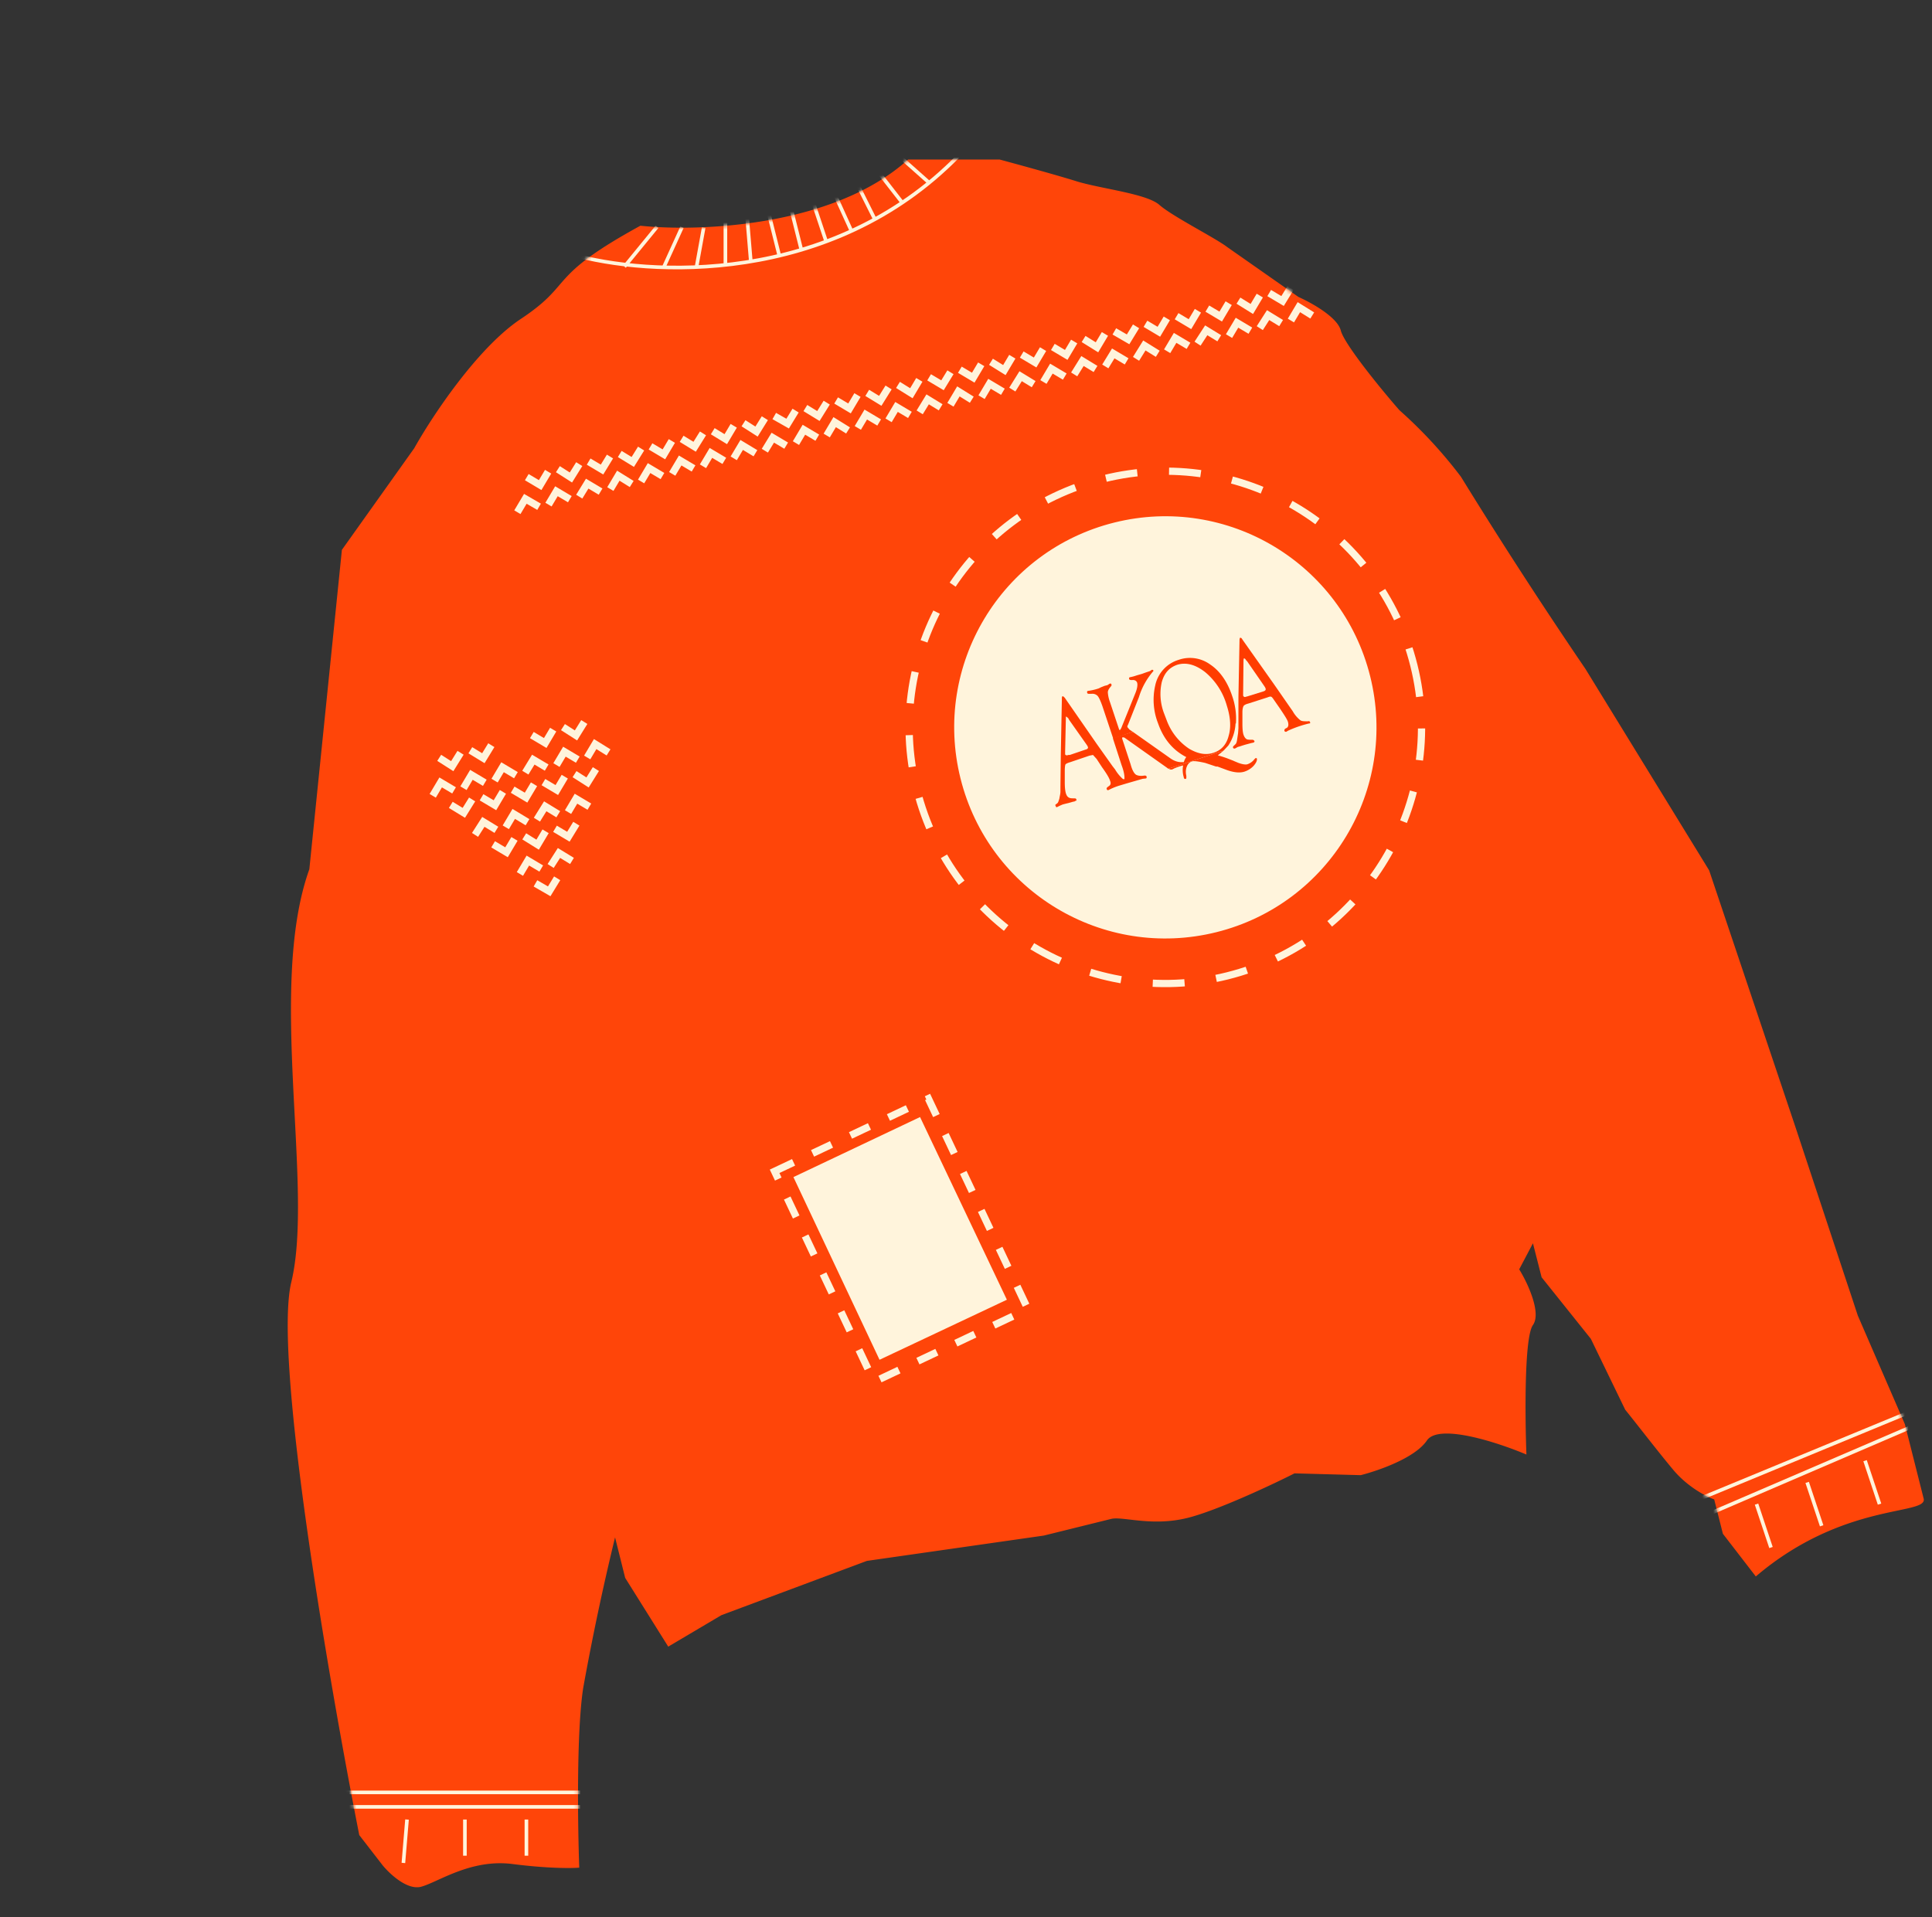 <svg xmlns="http://www.w3.org/2000/svg" xmlns:xlink="http://www.w3.org/1999/xlink" fill="none" viewBox="0 0 534 530">
  <rect x="0" y="0" width="534" height="530" fill="#333333" stroke="none"/>
  <defs>
    <path id="a" fill="#FF4509" d="M251 44.1c-20.7 18.7-58 20-74 18.3-26.3 14.4-18 15.8-33.1 25.8-12 8-24.6 27.1-29.4 35.7l-20 28.1-9 88.3c-11.7 32.6 1.4 88-5 114.2-5 21 10.5 110.6 18.8 152.8l6.5 8.4c2 2.4 6.7 6.8 10.5 5.9 4.7-1.2 13.7-7.8 25.4-6.3 9.3 1.2 16.1 1.2 18.4 1-.4-11.4-.8-37.4 1.1-49.7 2-12.2 6.7-32.8 8.8-41.6l2.8 11.2 11.9 19 14.7-8.7 40.2-15 48.9-7 18.6-4.6c3.2-.8 11.2 2.2 21.2-.3 8-2 23-9 29.5-12.3l18.3.5c4.7-1.2 15-4.7 18.3-9.6 3.3-4.8 19.7.6 27.5 3.9-.4-10.6-.6-32.5 1.8-35.8 2.4-3.4-1.5-11.7-3.8-15.4l3.8-7.2 2.4 9.4 13.6 17 9.5 19.6c3 3.7 9.7 12.4 13.6 17 3.9 4.5 9 7.1 11 7.8l2.4 9.5 9.1 11.8c24.3-20.7 47.5-16.8 46.4-21.5l-5.2-20.6-13-30-17.4-52.6-23.7-70.5-34.2-55.7a1395 1395 0 0 1-34.4-53.1 127 127 0 0 0-17-18.4c-5-5.7-15.2-18.2-16.2-22-.9-3.7-8.1-7.7-11.7-9.3a1382 1382 0 0 1-19.7-13.8c-3.4-2.6-15.2-8.5-18.8-11.7-3.6-3.1-16.1-4.4-22.9-6.5-5.4-1.7-16.4-4.7-21.2-6h-25.4Z"/>
  </defs>
  <path fill="#FF4509" d="M251 44.1c-20.7 18.7-58 20-74 18.3-26.3 14.4-18 15.8-33.1 25.8-12 8-24.6 27.1-29.4 35.7l-20 28.1-9 88.3c-11.7 32.6 1.4 88-5 114.2-5 21 10.5 110.6 18.8 152.8l6.5 8.4c2 2.4 6.7 6.8 10.5 5.9 4.7-1.2 13.7-7.8 25.4-6.3 9.3 1.2 16.1 1.2 18.4 1-.4-11.4-.8-37.4 1.1-49.7A704 704 0 0 1 170 425l2.8 11.2 11.9 19 14.7-8.7 40.2-15 48.9-7 18.6-4.6c3.2-.8 11.2 2.2 21.2-.3 8-2 23-9 29.5-12.3l18.3.5c4.7-1.2 15-4.7 18.3-9.6 3.3-4.8 19.7.6 27.5 3.9-.4-10.6-.6-32.5 1.8-35.8 2.4-3.4-1.5-11.7-3.8-15.4l3.8-7.2 2.4 9.4 13.6 17 9.5 19.6c3 3.7 9.7 12.4 13.6 17 3.9 4.5 9 7.1 11 7.8l2.4 9.5 9.1 11.8c24.3-20.7 47.5-16.8 46.4-21.5l-5.2-20.6-13-30-17.4-52.6-23.7-70.5-34.2-55.7a1395 1395 0 0 1-34.4-53.1 127 127 0 0 0-17-18.4c-5-5.7-15.2-18.2-16.2-22-.9-3.7-8.1-7.7-11.7-9.3l-19.7-13.8c-3.4-2.6-15.2-8.5-18.8-11.7-3.6-3.1-16.1-4.4-22.9-6.5-5.4-1.7-16.4-4.7-21.2-6h-25.4Z"/>
  <mask id="b" width="453" height="478" x="79" y="44" maskUnits="userSpaceOnUse" style="mask-type:alpha">
    <use xlink:href="#a"/>
  </mask>
  <g mask="url(#b)">
    <circle cx="322.1" cy="201.1" r="58" fill="#FFF4DC" stroke="#FFF4DC" stroke-width=".7" transform="rotate(-14 322 201.1)"/>
    <circle cx="322.1" cy="201.1" r="70.8" stroke="#FFF4DC" stroke-dasharray="8.8 8.8" stroke-width="2" transform="rotate(-14 322 201.1)"/>
    <path stroke="#FFF4DC" stroke-width="2" d="m145.6 131.9 3.7 2.2 2.2-3.7m2.7-.7 3.6 2.3 2.3-3.7m2.6-.7 3.7 2.2 2.2-3.6m2.7-.7 3.6 2.2 2.3-3.7m2.6-.6 3.7 2.2 2.2-3.7m2.7-.6 3.6 2.2 2.3-3.7m2.7-.6 3.6 2.2 2.2-3.7m2.7-.7 3.6 2.3 2.3-3.7m2.6-.6 3.7 2.1 2.2-3.6m2.7-.7 3.6 2.2 2.3-3.7m2.6-.6 3.7 2.2 2.2-3.7m2.7-.6 3.6 2.2 2.3-3.7m2.6-.7 3.7 2.3 2.2-3.7m2.7-.7 3.7 2.2 2.2-3.6m2.6-.7 3.7 2.2 2.2-3.7m2.7-.7 3.7 2.3 2.2-3.7m2.6-.6 3.7 2.2 2.2-3.7m2.7-.6 3.7 2.2 2.2-3.7m2.6-.7 3.7 2.3 2.2-3.7m2.6-.7 3.8 2.2 2.2-3.6m2.6-.7 3.7 2.2 2.2-3.7m2.7-.6 3.7 2.2 2.2-3.7m2.6-.6 3.7 2.2 2.2-3.7m2.7-.7 3.7 2.3 2.2-3.7m2.6-.7 3.7 2.2 2.2-3.6m2.7-.6 3.6 2 2.2-3.6m-2.5 9.8-3.7-2.3-2.2 3.7m-2.7.7-3.6-2.2-2.3 3.6m-2.6.7-3.7-2.2-2.2 3.7m-2.7.6-3.6-2.2L331 95m-2.5.6-3.7-2.2-2.2 3.7m-2.6.7-3.7-2.3-2.3 3.7m-2.6.7-3.7-2.2-2.2 3.6m-2.7.7-3.6-2.2-2.3 3.7m-2.6.6-3.7-2.2-2.2 3.7m-2.7.6-3.6-2.2-2.3 3.7m-2.6.6-3.7-2.2-2.2 3.7m-2.7.7-3.7-2.3-2.2 3.7m-2.7.7-3.6-2.2-2.2 3.6m-2.7.7-3.7-2.2-2.2 3.7m-2.6.6-3.7-2.2-2.2 3.7m-2.7.7-3.7-2.3-2.2 3.7m-2.6.6-3.7-2.2-2.2 3.7m-2.7.7-3.7-2.2-2.2 3.6m-2.6.7L205 123l-2.2 3.7m-2.6.7-3.7-2.2-2.2 3.7m-2.6.6-3.7-2.2-2.2 3.7m-2.7.6-3.7-2.2-2.2 3.7m-2.6.7-3.7-2.3-2.2 3.7m-2.7.7-3.7-2.2-2.2 3.6m-2.6.7-3.7-2.2-2.2 3.7m-2.6.6-3.8-2.2-2.2 3.7m25.2 66.4-3.7-2.3-2.2 3.7m-2.6.6-3.7-2.2-2.2 3.7m-2.7.7-3.7-2.2-2.2 3.6m-2.6.7-3.7-2.2-2.2 3.7m-2.7.6-3.7-2.2-2.2 3.7m-2.6.6-3.7-2.2-2.2 3.7m43.3 3-3.7-2.2-2.2 3.7m-2.7.6-3.6-2.2-2.3 3.7m-2.6.7L142 225l-2.2 3.7m-2.6.7-3.6-2.2-2.3 3.6m26.8 7.2-3.6-2.2-2.3 3.6m-2.6.7-3.7-2.2-2.2 3.7m-22.3-32.1 3.6 2.3 2.3-3.7m2.7-.7 3.6 2.2 2.2-3.6m11.2-2.8 3.7 2.2 2.2-3.7m2.7-.7 3.6 2.3 2.3-3.7m-36.9 22.9 3.6 2.2 2.3-3.7m2.6-.6 3.7 2.2 2.2-3.7m2.7-.6 3.7 2.2 2.2-3.7m2.6-.6 3.7 2.2 2.2-3.7m2.7-.7 3.6 2.3 2.3-3.7m-28.4 20.8 3.7 2.2 2.2-3.7m2.7-.7 3.7 2.3 2.2-3.7m2.6-.7 3.7 2.2 2.2-3.6M148 244.2l3.8 2.2 2.2-3.6"/>
    <path fill="#FFF4DC" d="m219.3 325.4 35-16.6 24 50.5-35.2 16.6z"/>
    <path stroke="#FFF4DC" stroke-dasharray="5.8 5.8" stroke-width="2" d="m214.1 323.8 42.5-20.1 27.5 58.2-42.5 20.1z"/>
  </g>
  <mask id="c" width="453" height="478" x="79" y="44" maskUnits="userSpaceOnUse" style="mask-type:alpha">
    <use xlink:href="#a"/>
  </mask>
  <g mask="url(#c)">
    <path stroke="#FFF5DC" d="m528.7 390-59.3 24.5m61.1-21L471.2 419m-309.3 76.5H95m68 4H95"/>
    <path stroke="#FFF4DC" d="M158 70.3c20.9 6 71.6 9 107-27.3m-92.4 30.7 9-11m1.9 11.1 5-11m4 11.1 2-11m6 10.1V61m7 11-1-12m9 11.1-3-12m9 10-3-12m10 10.1-4-12m11 9-5-11m11.1 7-5-10m13 6.1-7-9m14.1 3.1-9-8m267.8 361.4 4 12m-20-6 4 12m-18-6 4 12m-344 75.2v10m-17-10v10m-16-10-1 12"/>
    <g fill="#FF3C00" clip-path="url(#d)">
      <path d="m347 209.6-.3.3a4 4 0 0 1-2 1.4c-.5.1-1.3 0-2.4-.4l-1.2-.5-.2-.1-1.8-.7a38 38 0 0 0-2.5-.8l1.6-1.3-15.2 5c.3.2.6.3 1 .2l.6-.3a15.3 15.3 0 0 1 2.4-.8v.1c-.2 1.1-.1 2.2.2 3.2v.1c.1.3.3.4.5.3.2 0 .2-.2.2-.5v-.3c-.2-.9-.2-1.7.1-2.5.3-.8.8-1.3 1.4-1.5.6-.2 1.9 0 3.7.4l3 1h.4l2.7 1c2 .7 3.6.8 4.8.4a6 6 0 0 0 2.5-1.6c.7-.8 1-1.5.9-2-.1-.1-.2-.2-.4-.1Zm14.5-10.2c-1 0-1.7 0-2.1-.3a8.4 8.4 0 0 1-2.1-2.5l-.7-1-4.3-6.2-8.9-12.6c-.2-.4-.4-.5-.6-.5-.1 0-.2.3-.2.7l-.3 15.7 1.3-.4v-.7l.1-9.2.1-.4c.2 0 .4.1.6.5l.3.3 4.7 6.8.2.3a3.3 3.3 0 0 1 .2.4c.1.4 0 .6-.5.8l-4.5 1.4-.4.1c-.4.2-.7 0-.8-.3l-1.3.4v8.6l-.1 1.4-.3 2c-.1.6-.3 1-.5 1.1l-.4.4c-.2.1-.2.3-.2.5.1.2.3.3.6.2l.7-.4.7-.2a30 30 0 0 1 1.6-.5l1.5-.4.5-.1c.3-.1.4-.3.3-.5-.2-.2-.3-.3-.6-.3-.8 0-1.3 0-1.6-.2-.3-.2-.6-.6-.8-1.2-.2-.6-.3-1.6-.3-3v-3.2c0-1 .2-1.5.3-1.7.1-.2.5-.5 1.3-.7l5.3-1.7c.5-.2.9-.3 1-.2.2 0 .5.4.9 1l1.6 2.3c1.2 1.8 2 3 2.2 3.7.2.8.1 1.3-.3 1.6l-.4.2c-.3.2-.3.4-.3.6.1.3.3.3.5.3l.5-.3a30.8 30.8 0 0 1 5.8-2c.3 0 .4-.1.3-.3 0-.3-.3-.4-.6-.3Z"/>
      <path d="M335.4 208.1c-2.1.7-4.3.3-6.7-1.1a16.1 16.1 0 0 1-6.2-7.8l-.8-2.1a15 15 0 0 1-.6-8.5c.7-2.5 2-4 4.2-4.8 2.5-.8 5.1-.1 7.8 2a18.6 18.6 0 0 1 6 9.3c1 3.1 1.2 6 .5 8.3-.6 2.4-2 4-4.2 4.7Zm6.2-8.1a18.7 18.7 0 0 0-1-7.5c-1.3-4-3.4-7-6.1-8.8a9.5 9.5 0 0 0-8.7-1.3 9.4 9.4 0 0 0-6.5 7.1 17.8 17.8 0 0 0 .8 10.5c1.5 4.3 4.1 7.4 7.8 9.3-.3.3-.5.8-.7 1.4h-.6c-1 0-2.1-.3-3.3-1.2l-10.2-7.2-5.5 1.8 2.4 7.4c.6 1.6.8 2.7.8 3.5v.4c-.3 0-.4 0-.6-.2a11 11 0 0 1-2-2.5l-.7-.9-4.4-6.2-8.8-12.7c-.3-.3-.5-.5-.6-.4-.2 0-.2.3-.2.7l-.3 15.7 1.2-.4v-.8l.2-9.1v-.5c.2 0 .4.2.7.5l.2.4 4.8 6.8.2.3a3.2 3.2 0 0 1 .2.4c.1.3-.1.6-.6.7l-4.4 1.5h-.4c-.5.2-.8.1-.9-.2l-1.2.4-.1 8.5v1.4c0 .7-.2 1.3-.3 2-.2.6-.3 1-.5 1.2l-.5.4c-.1 0-.2.2 0 .4 0 .3.2.4.4.3l.8-.4.7-.3a29 29 0 0 1 1.6-.4l1.4-.4c.3 0 .4-.1.5-.2.3 0 .4-.2.3-.4-.1-.3-.3-.3-.6-.3-.7 0-1.2 0-1.6-.3-.3-.2-.5-.5-.7-1.1-.2-.7-.3-1.7-.3-3.1v-3.1c0-1 .1-1.6.2-1.8.2-.2.6-.4 1.3-.6l5.3-1.8 1-.2 1 1.1 1.5 2.3c1.3 1.8 2 3 2.2 3.7.3.7.2 1.2-.3 1.5l-.4.3c-.2.2-.3.3-.2.5 0 .3.3.4.5.3l.4-.2a17 17 0 0 1 2.5-1l2-.6 4.5-1.3.9-.1c.2 0 .3-.3.2-.5v-.1c-.2-.2-.3-.2-.6-.2-1.1.2-2 0-2.4-.3-.5-.4-1-1.3-1.4-2.8l-2.3-7c-.1-.3 0-.4.1-.5l.5.1.4.3 11.3 8 .4.3h.1l15.2-5 1.3-1.4a12 12 0 0 0 2-6.1Z"/>
      <path d="M311.6 201c0-.2 0-.4.2-.7l3-7.6a19.7 19.7 0 0 1 4-7.2c0-.3-.2-.4-.5-.3l-.4.3-1.2.4-1.1.4-1.4.4a13 13 0 0 1-1.8.5c-.3 0-.4.3-.3.5 0 .2.3.3.8.3.7-.1 1.2.2 1.4.7.2.7 0 1.8-.6 3.2l-3.8 9.4-.2.3-.2.3-.2-.3-2.5-7.5a9.5 9.5 0 0 1-.6-2.7c0-.5.3-1 .8-1.6.2-.2.3-.4.2-.5 0-.3-.2-.4-.5-.3l-.6.4-.8.2-1 .4-.6.3a15.8 15.8 0 0 1-3 .7c-.2 0-.3.3-.2.5 0 .2.2.3.5.3h.7a2 2 0 0 1 1.7.6c.4.5.8 1.4 1.3 2.8l3 9 5.4-1.9-.9-.6-.6-.7Z"/>
    </g>
  </g>
  <defs>
    <clipPath id="d">
      <path fill="#fff" d="M0 0h75.5v36.9H0z" transform="rotate(-18.2 751.4 -782.3)"/>
    </clipPath>
  </defs>
</svg>
